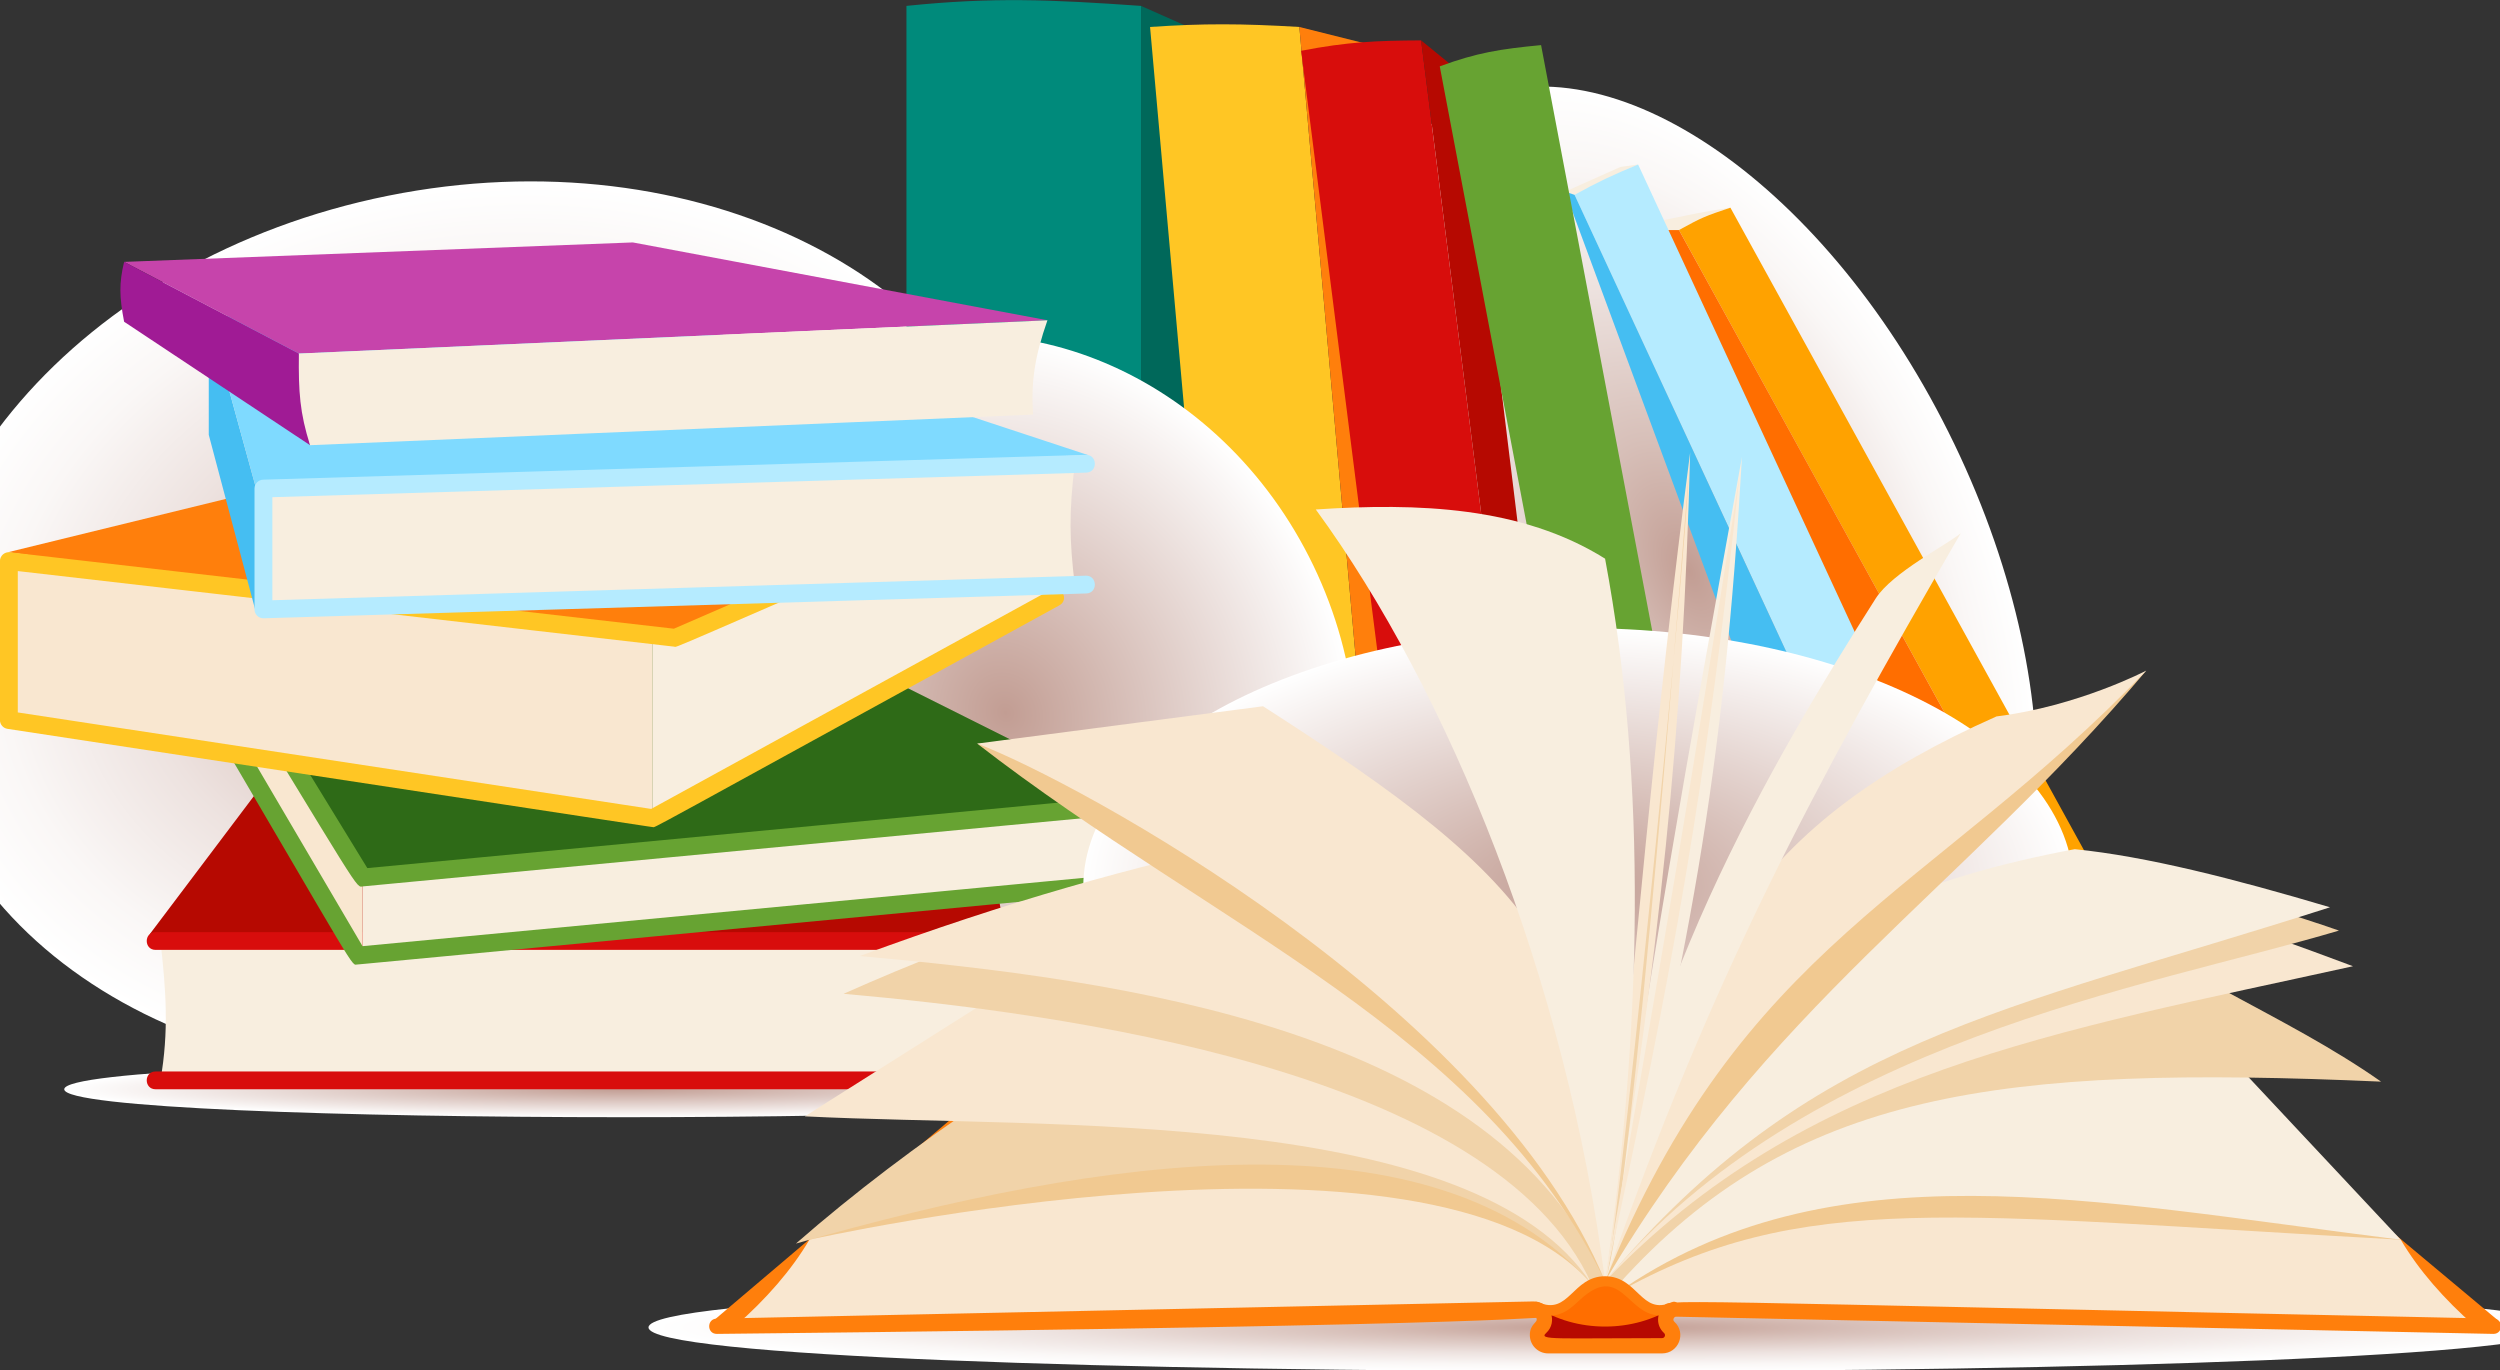 <svg xmlns="http://www.w3.org/2000/svg" width="489" height="268" viewBox="0 0 489 268" fill="none"><rect x="0" y="0" width="489" height="268" fill="#333333" stroke="none"/><path d="M231.209 213.061C231.209 220.355 12.565 220.338 12.565 213.061C12.565 205.767 231.209 205.784 231.209 213.061Z" fill="url(#paint0_radial_209_1277)"></path><path d="M500.929 259.643C500.929 271.091 126.848 271.064 126.848 259.643C126.848 248.195 500.929 248.222 500.929 259.643Z" fill="url(#paint1_radial_209_1277)"></path><path d="M382.261 86.848C406.58 137.328 403.083 189.362 374.451 203.068C345.82 216.775 302.895 186.964 278.576 136.484C254.257 86.003 257.754 33.97 286.386 20.263C315.017 6.557 357.942 36.368 382.261 86.848Z" fill="url(#paint2_radial_209_1277)"></path><path d="M201.931 101.027C211.395 147.775 170.317 195.479 110.18 207.577C50.044 219.675 -6.379 191.586 -15.843 144.838C-25.307 98.09 15.771 50.386 75.907 38.288C136.044 26.19 192.466 54.279 201.931 101.027Z" fill="url(#paint3_radial_209_1277)"></path><path d="M338.464 40.62C331.654 41.708 336.246 40.849 315.758 44.995H328.404L338.464 40.62Z" fill="#F8EEDF"></path><path d="M421.164 190.898C419.361 192.588 415.232 194.401 411.104 195.268L328.404 44.995C332.982 42.476 333.532 42.288 338.465 40.62L421.164 190.898Z" fill="#FFA200"></path><path d="M385.819 195.268H411.103L328.404 44.995H315.758L385.819 195.268Z" fill="#FF6E00"></path><path d="M223.19 193.15C203.904 196.551 192.498 195.348 177.299 193.15V1.154C194.203 -0.586 205.382 -0.096 223.19 1.154V193.15Z" fill="#008A7B"></path><path d="M223.189 193.15L250.568 187.434V13.319L223.189 1.154V193.15Z" fill="#00685A"></path><path d="M271.016 193.978C258.398 195.993 250.836 195.392 241.813 193.978L224.951 5.275C235.447 4.566 242.75 4.596 254.155 5.275L271.016 193.978Z" fill="#FFC624"></path><path d="M271.016 193.978L291.128 156.289L276.765 10.934L254.154 5.274L271.016 193.978Z" fill="#FF7F0C"></path><path d="M301.432 192.662C294.311 195.133 287.991 195.938 277.967 194.699L254.5 9.937C263.579 8.176 269.288 7.942 277.965 7.899L301.432 192.662Z" fill="#D80D0C"></path><path d="M307.8 191.669L301.432 192.662L277.965 7.899L286.109 14.541L307.8 191.669Z" fill="#B60901"></path><path d="M320.413 32.172L316.975 32.648L306.123 37.491L307.984 38.107L320.413 32.172Z" fill="#F8EEDF"></path><path d="M393.248 189.338C389.771 192.222 386.622 193.703 380.819 195.273L307.984 38.107C312.562 35.588 315.292 34.292 320.413 32.172L393.248 189.338Z" fill="#B5EBFF"></path><path d="M364.182 194.317L380.818 195.273L307.984 38.107L306.123 37.491L364.182 194.317Z" fill="#45BEF2"></path><path d="M301.434 8.822C293.446 9.586 288.879 10.301 281.617 12.981L316.209 195.273C324.748 194.902 329.665 194.104 336.026 191.114L301.434 8.822Z" fill="#67A332"></path><path d="M435.766 191.605C435.766 202.32 153.049 202.295 153.049 191.605C153.049 180.891 435.766 180.916 435.766 191.605Z" fill="url(#paint4_radial_209_1277)"></path><path d="M256.89 110.611C274.98 148.163 262.702 191.503 229.465 207.413C196.229 223.324 154.62 205.781 136.53 168.23C118.439 130.678 130.718 87.339 163.954 71.428C197.191 55.517 238.799 73.06 256.89 110.611Z" fill="url(#paint5_radial_209_1277)" style="mix-blend-mode:multiply"></path><path d="M195.506 211.321H31.381C33.057 201.701 32.483 193.791 31.381 184.059H195.506V211.321Z" fill="#F8EEDF"></path><path d="M189.105 143.456H58.906L29.233 182.8H196.708L189.105 143.456Z" fill="#B60901"></path><path d="M195.506 213.061H30.435C28.127 213.061 28.124 209.581 30.435 209.581H193.76V185.799H30.435C28.127 185.799 28.124 182.319 30.435 182.319H195.506C196.47 182.319 197.252 183.098 197.252 184.059V211.321C197.252 212.282 196.47 213.061 195.506 213.061Z" fill="#D80D0C"></path><path d="M122.812 107.207L38.277 118.369L70.926 171.634L220.459 156.072L122.812 107.207Z" fill="#2E6A17"></path><path d="M219.532 172.738L70.926 186.815V171.634L219.532 157.558V172.738Z" fill="#F8EEDF"></path><path d="M38.277 118.369L70.926 171.634V186.815L38.277 133.45V118.369Z" fill="#F9E7D0"></path><path d="M69.963 188.646C68.526 188.646 71.16 192.355 36.989 134.203C35.823 132.218 38.833 130.456 40.001 132.445L70.908 185.069L217.787 171.156V159.472L71.091 173.367C69.434 173.519 71.699 176.278 36.796 119.289C35.594 117.326 38.571 115.508 39.776 117.474L71.846 169.799L219.367 155.826C220.421 155.734 221.278 156.553 221.278 157.558V172.739C221.278 173.636 220.593 174.386 219.697 174.471C66.519 188.99 70.098 188.646 69.963 188.646Z" fill="#67A332"></path><path d="M207.524 115.55L202.232 111.883V119.9L207.524 115.55Z" fill="#555554"></path><path d="M206.885 90.831L132.076 124.757L76.126 118.315L1.555 108.015C1.563 108.015 128.203 77.03 128.203 77.03L206.885 90.831Z" fill="#FF7F0C"></path><path d="M127.686 160.032L204.17 118.149V92.227L127.686 125.638V160.032Z" fill="#F8EEDF"></path><path d="M127.687 124.252V160.032L2.719 141.024V109.867L127.687 124.252Z" fill="#F9E7D0"></path><path d="M127.686 161.773C127.464 161.773 133.374 162.671 1.471 142.565C0.618 142.435 -0.012 141.705 -0.012 140.845V109.751C-0.012 108.706 0.904 107.902 1.934 108.022L131.811 122.975L205.676 90.908C207.792 89.99 209.189 93.179 207.071 94.099C127.54 128.621 132.606 126.568 131.878 126.486L3.48 111.703V139.351L127.364 158.224L205.533 115.353C207.56 114.244 209.236 117.293 207.215 118.402C122.929 164.639 128.384 161.773 127.686 161.773Z" fill="#FFC624"></path><path d="M40.834 85.05V61.848L49.999 95.204V119.563L40.834 85.05Z" fill="#45BEF2"></path><path d="M210.229 90.782C209.078 100.154 209.173 105.727 210.229 114.413L50 119.563V95.205L210.229 90.782Z" fill="#F8EEDF"></path><path d="M212.859 89.025L130.444 61.848H40.834L49.999 95.204L212.859 89.025Z" fill="#7FDAFF"></path><path d="M51.527 120.94C50.566 120.94 49.782 120.163 49.782 119.2V95.563C49.782 94.622 50.531 93.852 51.474 93.824L212.365 88.966C214.685 88.91 214.768 92.375 212.471 92.444L53.273 97.251V117.406L212.365 112.603C214.662 112.521 214.789 116.012 212.471 116.082C59.092 120.695 51.616 120.94 51.527 120.94Z" fill="#B5EBFF"></path><path d="M204.88 62.645L58.463 69.153L24.277 51.225L123.78 47.419L204.88 62.645Z" fill="#C644AB"></path><path d="M24.277 51.226C23.267 55.415 23.351 58.13 24.277 62.935L60.645 87.08L58.463 69.153L24.277 51.226Z" fill="#A01B95"></path><path d="M60.644 87.08L202.068 81.094C201.642 74.695 202.369 69.85 204.879 62.645L58.462 69.153C58.371 76.732 58.648 80.72 60.644 87.08Z" fill="#F8EEDF"></path><path d="M308.738 224.177C362.227 224.177 405.589 201.492 405.589 173.509C405.589 145.526 362.227 122.841 308.738 122.841C255.248 122.841 211.887 145.526 211.887 173.509C211.887 201.492 255.248 224.177 308.738 224.177Z" fill="url(#paint6_radial_209_1277)" style="mix-blend-mode:multiply"></path><path d="M139.578 258.299L201.615 205.666H425.67L488.533 258.205C316.802 256.45 372.783 256.47 139.578 258.299Z" fill="#FF7F0C"></path><path d="M469.591 242.493C469.591 242.493 347.458 215.019 316.561 251.238L320.946 259.468L327.946 256.052L484.023 259.341C478.105 254.155 473.065 248.404 469.591 242.493Z" fill="#F9E7D0"></path><path d="M316.076 253.031C352.399 232.513 382.19 237.685 469.59 242.493L401.829 223.749L336.921 236.026L316.076 253.031Z" fill="#F1C991"></path><path d="M469.589 242.493L429.039 199.195C429.039 199.195 307.922 226.777 316.076 253.031C357.891 223.749 408.677 234.861 469.589 242.493Z" fill="#F8EEDF"></path><path d="M465.738 211.57C391.494 208.282 350.722 213.185 316.56 251.238L313.955 250.629C313.955 250.629 369.875 179.774 406.157 174.885C424.843 190.667 446.432 198.036 465.738 211.57Z" fill="#F1D3A9"></path><path d="M313.955 250.629C353.149 209.565 402.45 201.747 460.246 188.993C438.572 180.86 425.443 176.547 401.33 171.823C401.33 171.823 333.323 208.894 323.639 229.762C313.955 250.63 313.955 250.629 313.955 250.629Z" fill="#F9E7D0"></path><path d="M457.498 182.024C441.022 176.218 416.653 170.033 411.564 170.008C405.073 168.586 334.174 212.972 313.953 250.629C353.397 203.426 419.802 193.223 457.498 182.024Z" fill="#F1D3A9"></path><path d="M455.752 177.464C436.779 171.823 419.804 167.508 405.824 166.098C345.265 177.394 322.153 204.66 313.955 250.629C354.231 202.845 391.511 198.036 455.752 177.464Z" fill="#F8EEDF"></path><path d="M313.955 250.629C345.743 196.541 383.522 174.162 419.804 131.174L345.41 186.006L318.183 234.592L313.955 250.629Z" fill="#F1C991"></path><path d="M419.802 131.174C419.802 131.174 406.488 138.142 390.511 140.133C345.089 160.322 326.092 186.313 313.953 250.629C340.728 184.208 377.862 174.892 419.802 131.174Z" fill="#F9E7D0"></path><path d="M383.522 104.298C380.902 106.513 370.125 111.971 366.879 117.072C347.762 147.125 316.68 198.762 313.955 250.629C334.925 190.568 354.771 153.903 383.522 104.298Z" fill="#F8EEDF"></path><path d="M340.728 89.387C337.308 149.667 330.258 190.228 313.953 250.629C322.643 189.291 329.468 151.449 340.728 89.387Z" fill="#F8EEDF"></path><path d="M330.598 88.454C329.239 141.755 324.774 186.63 313.955 250.629C319.601 187.605 323.881 140.31 330.598 88.454Z" fill="#F9E7D0"></path><path d="M158.318 242.493L311.349 251.238C311.349 251.238 312.456 243.682 298.227 232.513C283.997 221.343 238.312 205.946 195.873 213.645L158.318 242.493Z" fill="#F1C991"></path><path d="M155.682 243.243C178.504 223.302 205.425 205.673 237.565 187.748C237.565 187.748 296.231 205.258 313.956 250.629L311.351 251.238C281.003 216.491 215.371 226.14 155.682 243.243Z" fill="#F1D3A9"></path><path d="M157.43 218.357L224.334 176.052C224.334 176.052 294.734 185.847 313.956 250.629L311.351 251.238C288.572 216.355 204.779 220.763 157.43 218.357Z" fill="#F9E7D0"></path><path d="M165 194.386C192.087 182.32 216.169 174.639 246.55 166.098L278.38 210.145L304.717 226.196L313.954 250.629L313.288 253.031L311.349 251.238C292.318 208.984 206.108 198.036 165 194.386Z" fill="#F1D3A9"></path><path d="M168.162 187.001C218.525 191.539 292.984 201.186 313.954 250.629C313.954 250.629 314.07 219.365 303.901 200.819C293.733 182.273 246.55 164.106 246.55 164.106C221.31 169.563 197.524 176.19 168.162 187.001Z" fill="#F9E7D0"></path><path d="M191.129 145.442C237.812 181.651 290.137 201.614 313.953 250.629L303.968 211.141L224.332 151.415L191.129 145.442Z" fill="#F1C991"></path><path d="M247.051 138.143C301.163 172.918 315.564 188.577 313.955 250.629C291.487 196.458 210.436 152.742 191.131 145.442L247.051 138.143Z" fill="#F9E7D0"></path><path d="M158.318 242.493C158.318 242.493 280.451 215.019 311.349 251.238L306.964 259.468L299.963 256.052L143.887 259.341C149.804 254.155 154.845 248.404 158.318 242.493Z" fill="#F9E7D0"></path><path d="M257.367 99.653C283.33 135.156 306.432 191.683 313.953 250.629C321.143 201.4 322.258 153.626 313.953 109.275C297.643 99.065 277.349 98.328 257.367 99.653Z" fill="#F8EEDF"></path><path d="M313.955 250.629C315.563 250.866 329.811 109.736 330.265 93.017C330.265 93.017 319.281 236.364 313.955 250.629Z" fill="#F1D3A9"></path><path d="M340.249 93.017C333.889 152.62 327.266 189.898 313.953 250.629C324.8 189.078 330.942 152.658 340.249 93.017Z" fill="#F9E7D0"></path><path d="M326.496 259.638C327.894 260.912 326.985 263.231 325.098 263.231H302.809C300.923 263.231 300.012 260.914 301.411 259.638C302.819 258.353 301.87 256.012 299.963 256.052L300.503 255.626C307.203 258.633 308.132 250.629 313.954 250.629C319.775 250.629 320.704 258.633 327.404 255.626L327.944 256.052C326.053 256.008 325.068 258.336 326.496 259.638Z" fill="#B60901"></path><path d="M327.405 255.626C319.553 260.756 308.371 260.765 300.504 255.626C307.204 258.632 308.133 250.629 313.955 250.629C319.776 250.629 320.705 258.632 327.405 255.626Z" fill="#FF6E00"></path><path d="M325.099 264.725H302.81C300.839 264.725 299.235 263.117 299.235 261.14C299.235 258.91 300.861 258.702 300.543 257.909C300.287 257.273 307.394 259.15 140.234 260.912C138.224 260.933 138.214 257.967 140.171 257.926L299.935 254.561C303.338 254.561 304.784 258.585 302.423 260.739C300.87 262.157 304.385 261.738 325.098 261.738C325.628 261.738 325.871 261.092 325.486 260.74C323.903 259.297 323.984 256.949 325.41 255.56C326.971 254.039 317.149 254.327 487.738 257.926C489.698 257.967 489.669 260.912 487.707 260.912C487.675 260.912 327.913 257.547 327.913 257.547C327.474 257.487 327.061 258.127 327.507 258.536C329.909 260.725 328.352 264.725 325.099 264.725Z" fill="#FF7F0C"></path><path d="M303.305 257.303C302.163 257.303 298.888 256.776 299.592 255.218C299.818 254.716 300.41 254.493 300.913 254.718C306.894 257.405 307.527 249.634 313.955 249.634C320.42 249.634 320.994 257.414 326.996 254.718C328.198 254.176 329.021 255.993 327.815 256.534C318.459 260.73 318.13 245.706 308.953 254.322C307.439 255.743 305.779 257.303 303.305 257.303Z" fill="#FF7F0C"></path><defs><radialGradient id="paint0_radial_209_1277" cx="0" cy="0" r="1" gradientUnits="userSpaceOnUse" gradientTransform="translate(121.887 213.061) scale(108.835 5.489)"><stop stop-color="#C29D93"></stop><stop offset="1" stop-color="white"></stop></radialGradient><radialGradient id="paint1_radial_209_1277" cx="0" cy="0" r="1" gradientUnits="userSpaceOnUse" gradientTransform="translate(313.888 259.643) scale(186.205 8.615)"><stop stop-color="#C29D93"></stop><stop offset="0.267" stop-color="#D7BFB8"></stop><stop offset="0.586" stop-color="#EDE2DF"></stop><stop offset="0.841" stop-color="#FAF7F6"></stop><stop offset="1" stop-color="white"></stop></radialGradient><radialGradient id="paint2_radial_209_1277" cx="0" cy="0" r="1" gradientUnits="userSpaceOnUse" gradientTransform="translate(330.418 111.666) rotate(-25.581) scale(57.477 101.454)"><stop stop-color="#C29D93"></stop><stop offset="0.265" stop-color="#D7BFB8"></stop><stop offset="0.585" stop-color="#EDE2DF"></stop><stop offset="0.841" stop-color="#FAF7F6"></stop><stop offset="1" stop-color="white"></stop></radialGradient><radialGradient id="paint3_radial_209_1277" cx="0" cy="0" r="1" gradientUnits="userSpaceOnUse" gradientTransform="translate(93.044 122.932) rotate(-11.375) scale(111.074 86.358)"><stop stop-color="#C29D93"></stop><stop offset="0.265" stop-color="#D7BFB8"></stop><stop offset="0.585" stop-color="#EDE2DF"></stop><stop offset="0.841" stop-color="#FAF7F6"></stop><stop offset="1" stop-color="white"></stop></radialGradient><radialGradient id="paint4_radial_209_1277" cx="0" cy="0" r="1" gradientUnits="userSpaceOnUse" gradientTransform="translate(294.407 191.606) scale(140.697 8.065)"><stop stop-color="#C29D93"></stop><stop offset="1" stop-color="white"></stop></radialGradient><radialGradient id="paint5_radial_209_1277" cx="0" cy="0" r="1" gradientUnits="userSpaceOnUse" gradientTransform="translate(196.71 139.421) rotate(-25.58) scale(66.723 75.468)"><stop stop-color="#C29D93"></stop><stop offset="1" stop-color="white"></stop></radialGradient><radialGradient id="paint6_radial_209_1277" cx="0" cy="0" r="1" gradientUnits="userSpaceOnUse" gradientTransform="translate(308.738 173.509) rotate(0.053) scale(96.855 50.666)"><stop stop-color="#C29D93"></stop><stop offset="1" stop-color="white"></stop></radialGradient></defs></svg>